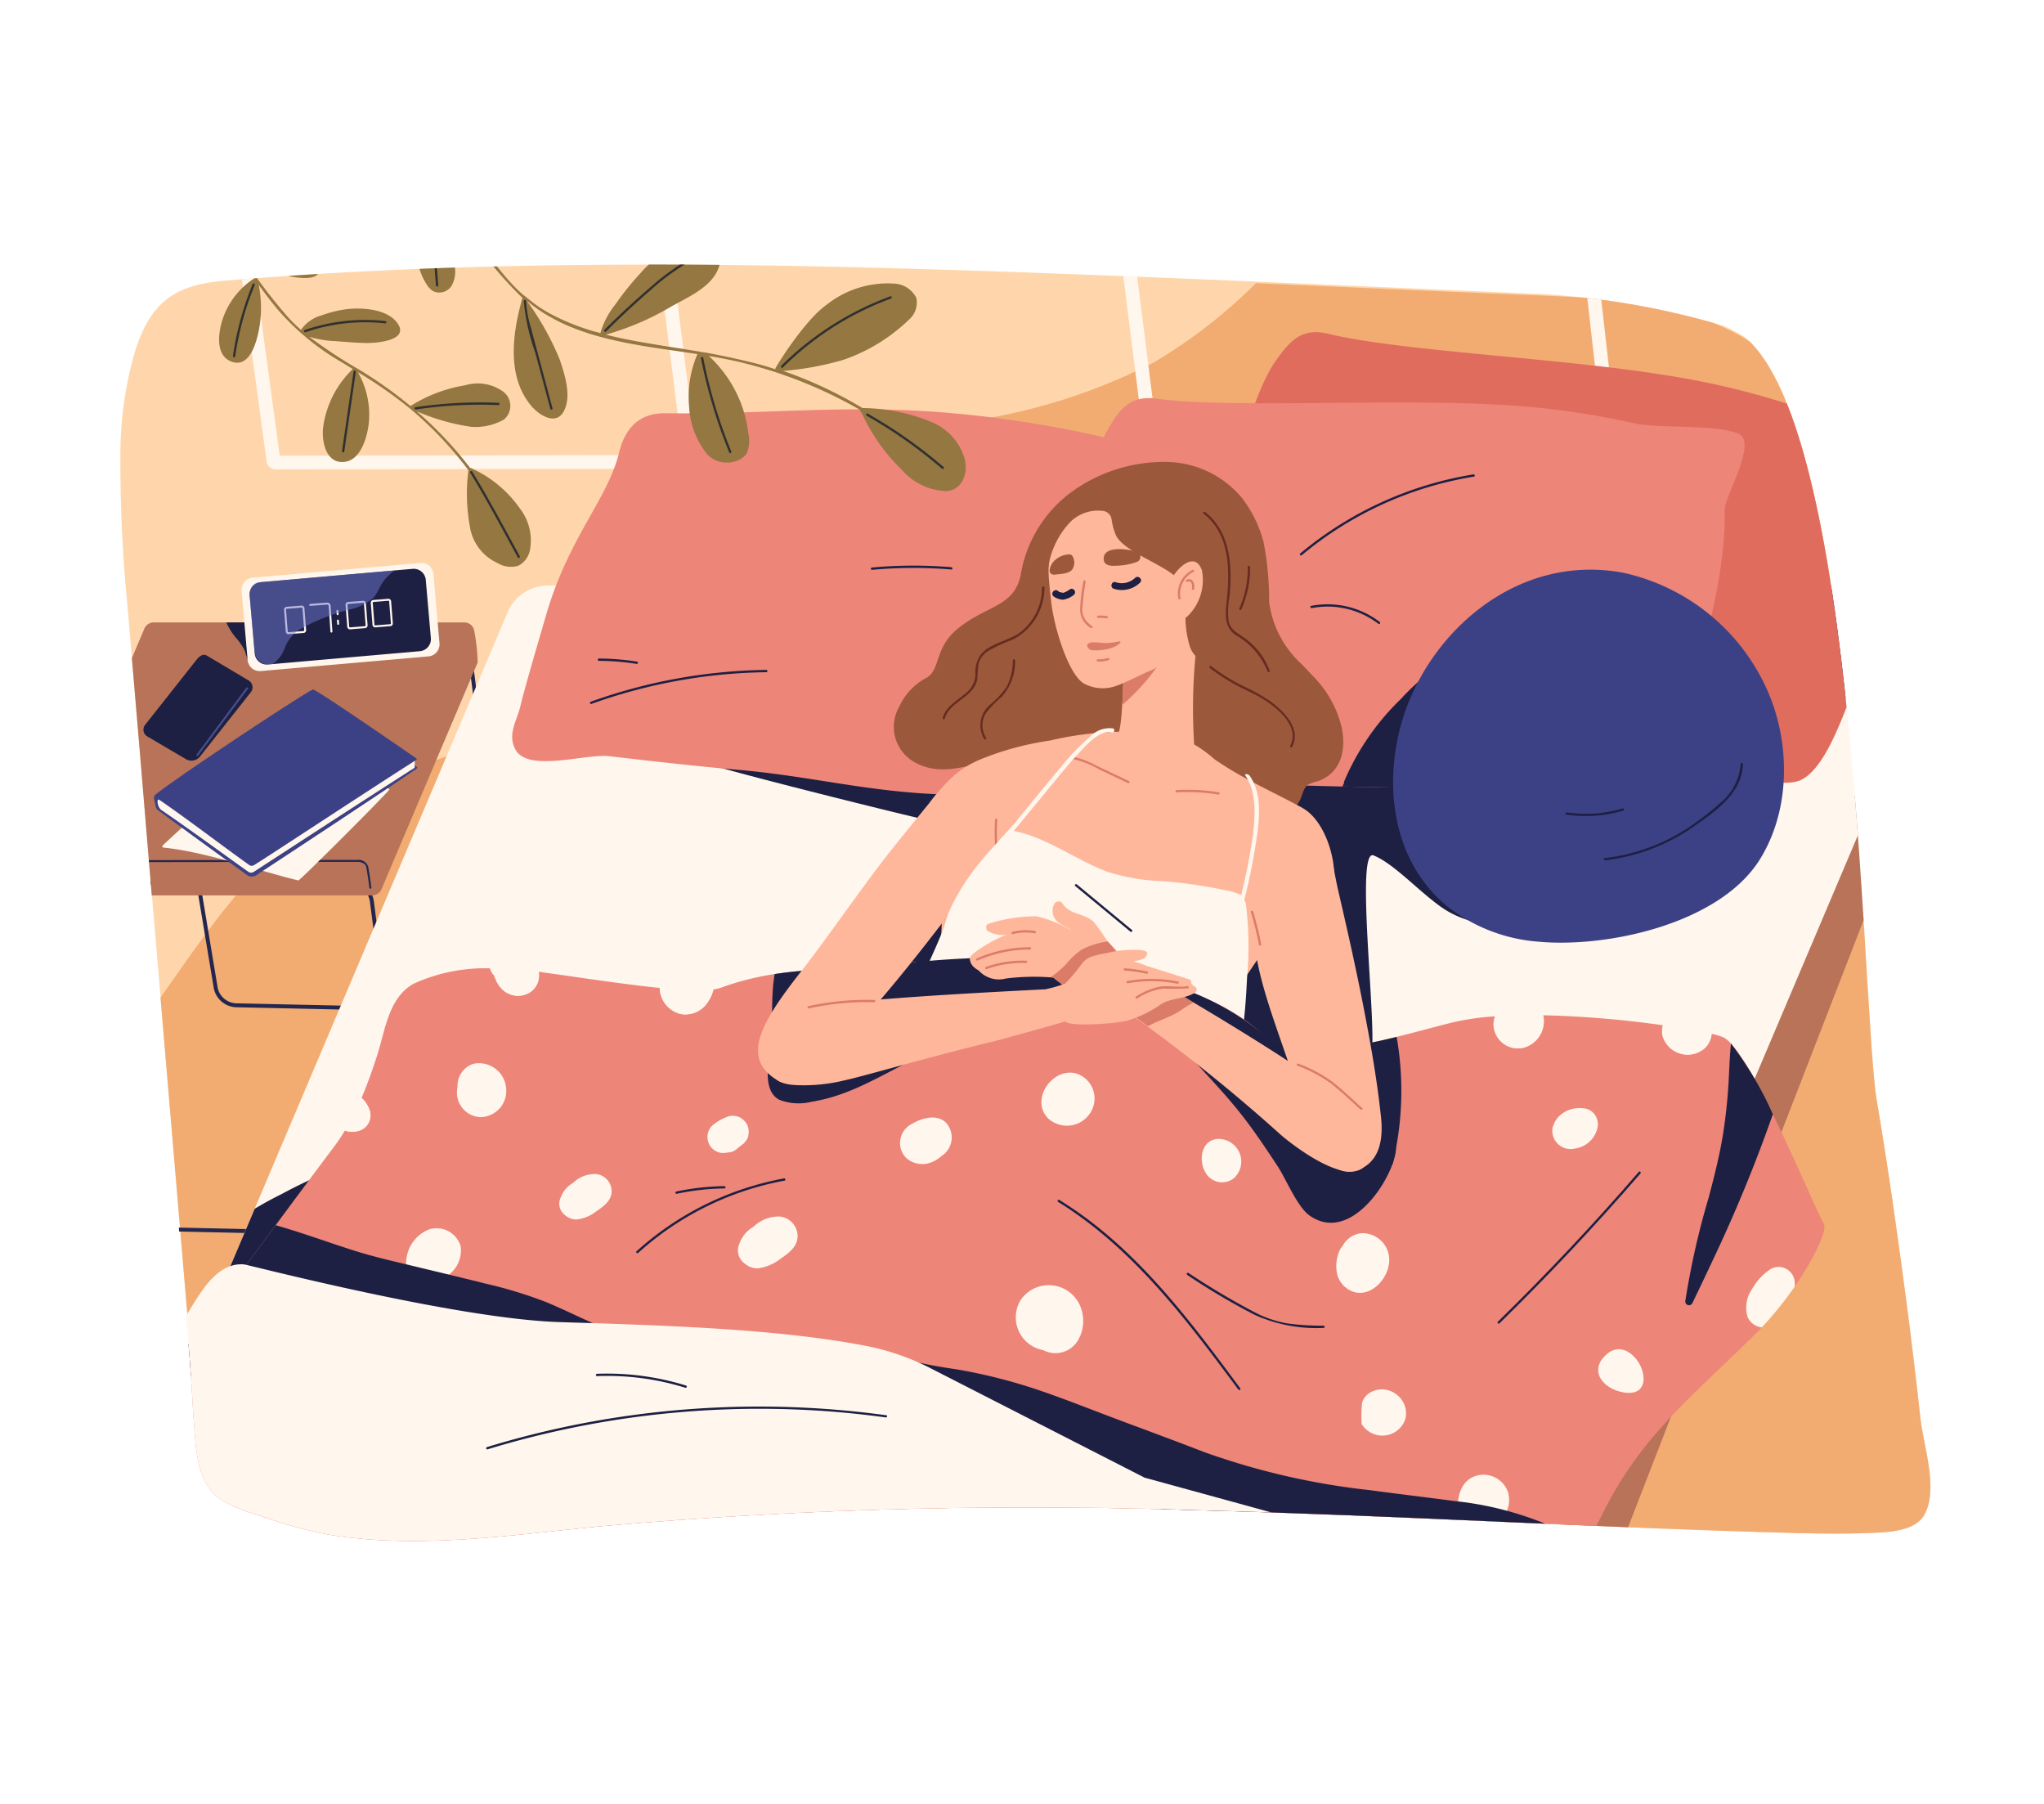 <svg xmlns="http://www.w3.org/2000/svg" xmlns:xlink="http://www.w3.org/1999/xlink" width="170" height="150" viewBox="0 0 170 150">
  <defs>
    <clipPath id="clip-path">
      <path id="Path_10770" data-name="Path 10770" d="M553.487,193.825q-3.931.24-7.86.564c-4.07.336-6.122,1.715-7.435,5.759a30.81,30.81,0,0,0-1.249,8.869,119.059,119.059,0,0,0,.578,12.309q.532,6.325,1.072,12.652c1.41,16.637,2.686,33.169,4.095,49.8.182,2.143.26,4.461.443,6.6.132,1.552.313,3.379,1.356,4.628,1.012,1.212,2.8,1.657,4.252,2.142a36.206,36.206,0,0,0,5.534,1.514c7.542,1.228,15.118.028,22.661-.706a406.059,406.059,0,0,1,49.759-1.319c16.647.429,33.272,1.474,49.917,1.9,2.011.051,4.024.071,6.034-.021,1.489-.069,3.6-.139,4.358-1.542,1.161-2.153-.1-5.69-.351-7.992-.354-3.208-.732-6.411-1.154-9.609-.744-5.634-1.534-11.268-2.485-16.871-1.289-7.585-1.489-61.161-12.664-64.336a66.769,66.769,0,0,0-16.842-2.743c-16.642-.708-33.284-1.513-49.934-2.008-7.5-.223-15-.367-22.5-.368-9.2,0-18.4.218-27.586.773" fill="none"/>
    </clipPath>
    <clipPath id="clip-path-2">
      <rect id="Rectangle_7069" data-name="Rectangle 7069" width="4.294" height="5.705" transform="translate(543.268 228.203)" fill="none"/>
    </clipPath>
    <clipPath id="clip-path-3">
      <rect id="Rectangle_7070" data-name="Rectangle 7070" width="12.086" height="7.816" transform="translate(547.697 218.481)" fill="none"/>
    </clipPath>
  </defs>
  <g id="illust" transform="translate(-763 -3829)">
    <rect id="Rectangle_7074" data-name="Rectangle 7074" width="170" height="150" transform="translate(763 3829)" fill="#fff"/>
    <g id="Group_12019" data-name="Group 12019" transform="translate(-24.43 5.154)">
      <g id="Group_12015" data-name="Group 12015" transform="translate(260.5 3652.794)">
        <g id="Group_12014" data-name="Group 12014" clip-path="url(#clip-path)">
          <path id="Path_10629" data-name="Path 10629" d="M687.837,288.014c-1.086-8.177-2.2-16.351-3.585-24.484-1.288-7.586-3.217-15.066-4.2-22.7a156.244,156.244,0,0,1-.815-26.354c.248-6.07-1.888-12.358-7.4-15.529-5.488-3.159-12.186-3.255-18.335-3.516-16.642-.708-33.284-1.513-49.934-2.008-16.691-.5-33.411-.6-50.086.4q-3.932.238-7.859.563c-4.071.337-6.123,1.716-7.435,5.76a30.84,30.84,0,0,0-1.25,8.869,118.784,118.784,0,0,0,.579,12.309q.532,6.325,1.072,12.652,2.115,24.956,4.229,49.911.273,3.215.545,6.428c.132,1.551.235,3.244,1.278,4.493a8.683,8.683,0,0,0,4.094,2.213,34.63,34.63,0,0,0,5.452,1.33c7.542,1.228,15.2.344,22.743-.389a405.853,405.853,0,0,1,49.759-1.32c16.647.43,33.271,1.475,49.917,1.9,2.011.051,4.024.071,6.034-.022a7.383,7.383,0,0,0,4.269-1.145,4.547,4.547,0,0,0,1.569-3.743,42.719,42.719,0,0,0-.645-5.618" fill="#ffd6ab"/>
          <path id="Path_10630" data-name="Path 10630" d="M687.837,288.147c-1.086-8.177-2.2-16.351-3.585-24.484-1.288-7.586-2.231-15.537-3.211-23.174-1.124-8.759-2.162-17.074-1.8-25.883.248-6.07-1.888-12.358-7.4-15.529-5.488-3.159-12.186-3.255-18.335-3.516q-11.061-.471-22.121-.962a42.9,42.9,0,0,1-8.486,6.581,48.682,48.682,0,0,1-13.616,4.606c-5.2,1.073-10.452,1.739-15.031,4.638-4.288,2.715-6.77,6.906-9.452,11.073a22.02,22.02,0,0,1-8.911,8.31c-3.931,1.927-8.235,2.846-12.335,4.322a40.273,40.273,0,0,0-13.216,7.456c-4.019,3.565-6.969,8.051-10.06,12.416l2.544,30.021q.273,3.215.545,6.428c.132,1.551.235,3.244,1.278,4.493a8.683,8.683,0,0,0,4.094,2.213,34.627,34.627,0,0,0,5.452,1.33c7.542,1.228,15.2.344,22.743-.389a405.859,405.859,0,0,1,49.759-1.32c16.647.43,33.271,1.475,49.917,1.9,2.011.051,4.024.071,6.034-.022a7.384,7.384,0,0,0,4.269-1.145,4.547,4.547,0,0,0,1.569-3.743,42.719,42.719,0,0,0-.645-5.618" fill="#f2ac72"/>
          <path id="Path_10631" data-name="Path 10631" d="M556.076,244.622a1.631,1.631,0,0,1,1.631,1.487v.012l3.352,25.61a1.62,1.62,0,0,1-.421,1.249,1.64,1.64,0,0,1-1.21.535h-.036l-21.077-.461a1.628,1.628,0,0,1-1.588-1.421l0-.013-4.38-25.149a1.639,1.639,0,0,1,1.624-1.849Zm0-.326H533.97a1.964,1.964,0,0,0-1.947,2.224l4.381,25.156a1.966,1.966,0,0,0,1.905,1.705l21.076.46h.044a1.965,1.965,0,0,0,1.955-2.147l-3.352-25.617a1.964,1.964,0,0,0-1.956-1.782" fill="#23264f"/>
          <path id="Path_10632" data-name="Path 10632" d="M564.266,224.319a1.631,1.631,0,0,1,1.631,1.487v.01l3.448,27.341a1.618,1.618,0,0,1-.42,1.25,1.641,1.641,0,0,1-1.21.535h-.037l-21.077-.461a1.63,1.63,0,0,1-1.588-1.421v-.01l-4.477-26.881a1.639,1.639,0,0,1,1.624-1.85Zm0-.326H542.16a1.964,1.964,0,0,0-1.947,2.224l4.478,26.886a1.964,1.964,0,0,0,1.9,1.705l21.077.46h.044a1.965,1.965,0,0,0,1.955-2.147l-3.449-27.347a1.964,1.964,0,0,0-1.956-1.782" fill="#23264f"/>
          <path id="Path_10633" data-name="Path 10633" d="M683.658,237.231h-109.8a3.627,3.627,0,0,0-3.362,2.151l-34.083,80.341a3.452,3.452,0,0,0,3.361,4.705h109.8a3.627,3.627,0,0,0,3.361-2.151l32.077-82.659c.956-2.252,1.21-2.387-1.355-2.387" fill="#b87358"/>
          <path id="Path_10634" data-name="Path 10634" d="M546.185,179.481l110.926.2,3.3,29.066-110.215.2Zm-.422-1.143a.774.774,0,0,0-.767.878l4.107,30.2a.774.774,0,0,0,.767.67l110.951-.2a.773.773,0,0,0,.772-.82l-3.379-29.8a.775.775,0,0,0-.773-.728Z" fill="#fff6ed"/>
          <path id="Path_10635" data-name="Path 10635" d="M584.353,209.9a.571.571,0,0,1-.566-.5l-3.81-30.224a.572.572,0,0,1,1.134-.143l3.81,30.224a.572.572,0,0,1-.5.638.436.436,0,0,1-.072,0" fill="#fff6ed"/>
          <path id="Path_10636" data-name="Path 10636" d="M622.828,209.656a.571.571,0,0,1-.566-.5l-3.749-29.744a.571.571,0,0,1,1.133-.143l3.75,29.744a.572.572,0,0,1-.5.638.581.581,0,0,1-.072.005" fill="#fff6ed"/>
          <path id="Path_10637" data-name="Path 10637" d="M682.342,219.744h-109.8a3.627,3.627,0,0,0-3.362,2.151L535.1,302.236a3.452,3.452,0,0,0,3.361,4.705h109.8c1.479,0,2.329,6.318,2.88,5.018l34.084-80.341c.955-2.252-.316-11.874-2.881-11.874" fill="#fff6ed"/>
          <path id="Path_10638" data-name="Path 10638" d="M545.112,279.307a5.645,5.645,0,0,0,2.854,1.406,1.824,1.824,0,0,0,1.97-1.17,48.355,48.355,0,0,0,2.227-6.183c.362-.988.775-1.953,1.223-2.9.239-.508.474-1.023.729-1.522.087-.17.187-.336.275-.505a41.072,41.072,0,0,0-4.066,1.924c-.759.375-1.493.776-2.209,1.207l-3.211,7.569c.069.06.138.12.208.178" fill="#1d2042"/>
          <path id="Path_10639" data-name="Path 10639" d="M666.849,243.959a21.435,21.435,0,0,0-1.9,2.128c.662-.681,1.3-1.389,1.9-2.128" fill="#1d2042"/>
          <path id="Path_10640" data-name="Path 10640" d="M682.342,219.744h-45.8c-1.984,2.165-4.14,4.174-6.154,6.311s-4.935,4.361-4.146,7.669c.746,3.128,2.648,5.975,4.433,8.6,1.951,2.868-3.993,11.194-2.53,14.354,1.48,3.194,10.633,1.1,11.088,4.609q.191.114.384.223c.152-1.672,1.189-1.309,1.408-2.974.364-2.77-1.37-16.966.143-16.354,1.591.644,3.465,2.668,5.22,3.991a7.986,7.986,0,0,0,3.043,1.5,23.422,23.422,0,0,0,3.354.366c3.865.308,8.063.529,11.57-1.351a.078.078,0,0,1,0-.09,26.064,26.064,0,0,1,3.382-3.8,21.8,21.8,0,0,0,1.979-3.294,13.5,13.5,0,0,0,1.1-3.381,8.032,8.032,0,0,1,.995-3.012,4.679,4.679,0,0,1,2.332-1.542c1.09-.416,2.2-.78,3.286-1.2a29.035,29.035,0,0,0,6.869-3.476c.344-.254.683-.523,1.012-.806-.44-3.14-1.489-6.339-2.968-6.339" fill="#1d2042"/>
          <path id="Path_10641" data-name="Path 10641" d="M576.914,232.068c3.141.932,6.312,1.757,9.456,2.682,3.692,1.088,17.407,4.492,18.192,4.6.668.088.21,1.778-.638,4.026q.68.407,1.386.765.609.311,1.232.591l.13.059c.129.052.466.194.47.2q1.042.412,2.112.753c.769.245,1.547.463,2.334.642.255.058.51.11.766.159a127.487,127.487,0,0,0-5.323-17.724,8.534,8.534,0,0,0-4.042-3.634c-2.178-1.083-4.5-1.924-6.76-2.816-2.211-.872-4.43-1.729-6.635-2.618H576.3c-.2.622-.376,1.252-.559,1.879-.668,2.288-1.437,4.557-2.33,6.766-.3.742-.62,1.469-.968,2.186,1.473.551,2.963,1.044,4.472,1.492" fill="#1d2042"/>
          <path id="Path_10642" data-name="Path 10642" d="M601.5,249.858l-.171-.094c-1.165,2.913-1.982,5.341-1.194,5.5.12-.913,3.785-1.971,7.116-2.992a34.336,34.336,0,0,1-5.751-2.416" fill="#1d2042"/>
          <path id="Path_10643" data-name="Path 10643" d="M598.059,250.46c.258,1,1.392,1.146,2.242,1.378a23.237,23.237,0,0,0,3.136.617,24.931,24.931,0,0,0,6.218.033c3.291-.407,6.595-1.627,8.5-4.379l-1.049-.2c-4.988-.972-10.213-.705-15.659-.1-1.031.114-2.019.189-2.979.249a3.832,3.832,0,0,0-.411,2.407" fill="#1d2042"/>
          <path id="Path_10644" data-name="Path 10644" d="M626.994,213.468a3.063,3.063,0,0,0-2.051-2.756c-1.651-.829-2.487-2.334-4.249-2.832a93.637,93.637,0,0,0-14.513-2.465c-8.73-.78-15.205.1-23.938,0-2.137-.023-3.33,1.251-3.81,3.227-.96,3.958-4.191,7.014-6.095,13.594-.435,1.5-1.767,6.005-2.125,7.527-.292,1.244-1.109,2.346-.406,3.628,1.047,1.911,5.867.317,7.769.539,3.114.363,7.449.857,10.572,1.12,5.764.487,10.3,1.691,16.076,2.011q4.462.247,8.93.422c1.942.075,5.311.9,7.049-.2,1.92-1.208,2.145-4.409,2.722-6.372,1.42-4.839,2.221-9.813,3.577-14.661a9.694,9.694,0,0,0,.492-2.784" fill="#ed8579"/>
          <path id="Path_10645" data-name="Path 10645" d="M685.251,206.762c-1.694-.974-6.741-1.145-8.572-1.777a66.435,66.435,0,0,0-11.044-2.709c-9.151-1.486-22.282-2.019-28.216-3.466-2.2-.536-3.193.543-4.427,2.305-1.525,2.178-2.359,5.963-3.618,8.3a64.742,64.742,0,0,0-3.893,8.853c-.557,1.557-1.064,3.132-1.534,4.717-.384,1.3-1.313,2.411-.648,3.808.991,2.081,5.3,2.645,7.3,3,3.266.572,6.559,1.021,9.842,1.489q9.087,1.293,18.208,2.332,4.7.531,9.406.985c2.047.2,6.877,2.3,8.779,1.25,2.1-1.16,3.484-5.713,4.369-7.689,3.174-7.09,1.972-11.968,2.231-15.176.094-1.165,3.342-5.343,1.816-6.221" fill="#e06c5e"/>
          <path id="Path_10646" data-name="Path 10646" d="M671.527,207.119c-1.786-.792-6.824-.435-8.711-.872a66.505,66.505,0,0,0-11.266-1.542c-9.256-.522-22.372.319-28.423-.5-2.24-.3-3.12.874-4.163,2.755-1.289,2.325-1.724,6.176-2.731,8.636a64.748,64.748,0,0,0-2.948,9.211c-.391,1.607-.731,3.226-1.032,4.852-.247,1.33-1.055,2.535-.248,3.855,1.2,1.966,5.553,2.077,7.574,2.216,3.308.227,6.63.331,9.943.453q9.174.337,18.353.419,4.728.038,9.457,0c2.056-.018,7.08,1.569,8.861.327,1.968-1.374.46-5.7,1.133-7.76,2.417-7.382,3.122-12.452,3.044-15.67-.028-1.168,2.766-5.662,1.157-6.376" fill="#ed8579"/>
          <path id="Path_10647" data-name="Path 10647" d="M656.6,224.357a.079.079,0,0,1-.087-.047c-.17-.34-.358-.814-.728-.981a.077.077,0,0,1-.043-.1,16.84,16.84,0,0,0-4.888.917,19.258,19.258,0,0,0-7.415,5.03,20.84,20.84,0,0,0-4.736,6.9.088.088,0,0,1,.005.093c-.045.1-.089.19-.13.286q4.647.108,9.3.146,4.728.037,9.456,0a8.028,8.028,0,0,1,.984.07c-.1-1.407-.176-2.816-.276-4.223-.193-2.658-.2-5.651-1.438-8.087" fill="#1d2042"/>
          <path id="Path_10648" data-name="Path 10648" d="M636.017,227.152c-.275-.3-.562-.6-.857-.9a8.456,8.456,0,0,1-2.676-5.152,25.572,25.572,0,0,0-.472-5.008,10.409,10.409,0,0,0-1.783-3.627,8.307,8.307,0,0,0-5.968-2.99,13.067,13.067,0,0,0-8.322,2.568,10.7,10.7,0,0,0-4.123,6.854c-.583,2.639-2.755,2.448-5.191,4.4-2.026,1.623-1.436,3.45-2.648,4.122a5.048,5.048,0,0,0-2.232,2.352,3.362,3.362,0,0,0,1.251,4.66c1.99,1.128,4.092.4,6.168-.118a.586.586,0,0,0,.54.186,5.712,5.712,0,0,1,4.658,1.359,7.926,7.926,0,0,0,3.044,1.9,17.839,17.839,0,0,0,4.22.262l3.636.033a9.283,9.283,0,0,0,5.256,2.137,4.569,4.569,0,0,0,2.839-.948.525.525,0,0,0,.548-.136,6.268,6.268,0,0,0,1.121-1.479c.226-.412.308-1.111.738-1.353a4.091,4.091,0,0,1,.735-.254c1.934-.646,2.4-2.551,2.041-4.379a8.99,8.99,0,0,0-2.523-4.481" fill="#9c583b"/>
          <path id="Path_10649" data-name="Path 10649" d="M635.261,238.235c-1.63-.893-3.317-1.679-4.941-2.582a26.842,26.842,0,0,1-2.425-1.5,9.463,9.463,0,0,0-2.01-1.391,14.421,14.421,0,0,0-3.364-.8,27.422,27.422,0,0,0-8.271.671,24.493,24.493,0,0,0-5.692,1.531,8,8,0,0,0-3.629,2.88c-.115.171-.224.346-.329.522.011.171.026.339.041.506.117,1.256.333,2.5.53,3.747a21.686,21.686,0,0,1,.333,5.724.456.456,0,0,0-.252.4c-.021.4-.033.793-.04,1.189-.066.251-.139.5-.226.751a.4.4,0,0,0,.228.531c.007.312.018.624.036.936a6.849,6.849,0,0,0,.484,2.817c.78,1.429,2.62,1.59,4.048,1.832q3.43.579,6.806,1.433c2.31.584,4.586,1.495,6.929,1.918,1.65.3.295,1.4,1.65.3.638-.519-1.963-1.938.889-2.14,1.18-.084,4.966-5.988,5.651-6.953,1.319-1.857,2.188-3.254,3.588-5.048,1.246-1.6,2.738.089,2.586-2.092-.142-2.035-1.141-4.365-2.62-5.175" fill="#ffb79c"/>
          <path id="Path_10650" data-name="Path 10650" d="M673.8,228.189a17.1,17.1,0,0,0-11.888-9.515c-8.8-1.627-16.02,4.9-18.274,12.018-1.715,5.418-.965,11.918,3.651,15.718a13.982,13.982,0,0,0,7.643,2.95c5.758.517,15.045-1.522,18.362-6.841,2.628-4.216,2.55-9.9.529-14.281-.008-.016-.015-.033-.023-.049" fill="#3c4185"/>
          <path id="Path_10651" data-name="Path 10651" d="M626.914,218.076a.281.281,0,0,0-.121.047,29.607,29.607,0,0,0-5.344,4.957,5.636,5.636,0,0,0-.435.529c-.036.045-.073.088-.109.133a.406.406,0,0,0-.072.138c-.067.106-.131.215-.191.326a.334.334,0,0,0-.42.359,30.457,30.457,0,0,1,.056,4.889c-.106,1.467-.1,3.55-1.579,4.352-.4.217-.1.8.3.693a.379.379,0,0,0,.406.171c2.323-.467,4.406,1.37,6.77.971a.381.381,0,0,0,.28-.368,46.853,46.853,0,0,1,1.155-16.9.384.384,0,0,0-.693-.3" fill="#ffb79c"/>
          <path id="Path_10652" data-name="Path 10652" d="M566.442,223.89l-.067-.367a.837.837,0,0,0-.847-.716H539.734a.851.851,0,0,0-.79.506l-8.007,18.874a.765.765,0,0,0-.056.4l.081.452.254,1.808.015-.007a.837.837,0,0,0,.837.667h25.795a.853.853,0,0,0,.79-.5l8.007-18.875a16.326,16.326,0,0,0-.218-2.238" fill="#b87358"/>
          <path id="Path_10653" data-name="Path 10653" d="M547.269,225.121c.137.323.194.8.467,1.051.32-1.136.67-2.26,1.073-3.365h-3.058a5.942,5.942,0,0,0,.732,1.2,5.068,5.068,0,0,1,.786,1.114" fill="#1d2042"/>
          <path id="Path_10654" data-name="Path 10654" d="M557.736,244.95a.082.082,0,0,1-.081-.071c-.149-1.153-.267-1.739-.268-1.745-.035-.206-.312-.416-.718-.416l-25.064.028a.082.082,0,1,1,0-.163l25.064-.028a.832.832,0,0,1,.878.549s.12.594.27,1.754a.081.081,0,0,1-.071.091h-.01" fill="#23264f"/>
          <path id="Path_10655" data-name="Path 10655" d="M620.278,229.454l-.015.223a18.233,18.233,0,0,0,3.335-3.807,4.568,4.568,0,0,0,.88-3.026,9.972,9.972,0,0,0-.543-2.376,29.366,29.366,0,0,0-2.486,2.612,5.955,5.955,0,0,0-.435.53c-.036.044-.073.087-.109.132a.435.435,0,0,0-.072.138c-.067.106-.131.215-.19.326a.334.334,0,0,0-.421.359,30.46,30.46,0,0,1,.056,4.889" fill="#db7c69"/>
          <path id="Path_10656" data-name="Path 10656" d="M609.875,239.216c.006-.123-.184-.122-.19,0a20.364,20.364,0,0,0,.079,3.143c.013.121.2.122.191,0a20.357,20.357,0,0,1-.08-3.143" fill="#db7c69"/>
          <path id="Path_10657" data-name="Path 10657" d="M628.3,236.939a15.8,15.8,0,0,0-3.516-.187c-.122.007-.123.2,0,.191a15.519,15.519,0,0,1,3.465.18c.12.02.172-.164.051-.184" fill="#db7c69"/>
          <path id="Path_10658" data-name="Path 10658" d="M620.83,236l-2.641-1.251a7.324,7.324,0,0,0-2.23-.815c-.122-.015-.121.176,0,.19a8.273,8.273,0,0,1,2.464.946l2.311,1.094c.11.053.207-.111.1-.164" fill="#db7c69"/>
          <path id="Path_10659" data-name="Path 10659" d="M630.875,235.57c-.13-.183-.491-.2-.36-.016,1.077,1.523.769,4.029.5,5.734-.221,1.4-.509,2.8-.852,4.175a.715.715,0,0,1-.3-.136c0,.011,0,.023-.005.035a3.371,3.371,0,0,0-.944-.268.179.179,0,0,0-.04,0,.17.17,0,0,0-.061-.026,43.291,43.291,0,0,0-5.143-.748,16.692,16.692,0,0,1-4.655-.781c-2.658-1-4.945-2.82-7.766-3.395l3.572-4.338c.544-.66,1.085-1.324,1.67-1.949.638-.681,1.847-2.154,2.9-1.9.22.053.314-.286.093-.339a2.225,2.225,0,0,0-1.948.758,17.413,17.413,0,0,0-2.187,2.241c-.857,1.014-1.7,2.039-2.542,3.066l-1.243,1.52c-1,1.218-2.135,2.31-3.116,3.543a18.345,18.345,0,0,0-2.466,3.847,7.781,7.781,0,0,0-.437,1.211c-.559,2.133-6.861,14.572-8.9,18.914-.092.2.187.367.292.193a.213.213,0,0,0,.027.005c4.684-.028,9.385-.175,14.068-.066s8.95,2.356,12.833,4.825a.226.226,0,0,0,.038.019c.051.147.308.119.344-.074,1.213-6.507,3.383-8.1,4.119-8.976,2.182-2.609,2.218-10.021,2.306-10.581a28.785,28.785,0,0,0-.117-5.825,1.29,1.29,0,0,0-.136-.36,49.14,49.14,0,0,0,1.074-5.473c.214-1.565.346-3.467-.623-4.837" fill="#fff6ed"/>
          <path id="Path_10660" data-name="Path 10660" d="M627.838,211.692a5.365,5.365,0,0,0-3.8-1.118c-3.072.073-7.153,1.933-8.844,4.664-1.284,2.075-1.164,2.853-.842,5.8.24,2.209,1.414,5.981,2.67,6.817a3.289,3.289,0,0,0,2.792.212c.68-.233,1.941-.876,2.591-1.168a6.217,6.217,0,0,0,2.314-1.57,9.9,9.9,0,0,0,.918-2.487c.467-1.156,4.558-8.943,2.2-11.155" fill="#ffb79c"/>
          <path id="Path_10661" data-name="Path 10661" d="M629.414,212.888c-.13-1.651-1.276-2.46-2.82-2.729a19.526,19.526,0,0,0-6.226-.016c-.024,0-.045.012-.067.017a.5.5,0,0,0-.641.184l-.621.505a11.756,11.756,0,0,0-2.919,1.664.57.57,0,0,0-.231.327.853.853,0,0,1-.324.447,7.68,7.68,0,0,0-2.573,4.824c-.138.719.964,1.027,1.1.3a6.926,6.926,0,0,1,1.9-4,3.3,3.3,0,0,1,2.728-.868.824.824,0,0,1,.662.7,5.3,5.3,0,0,0,.337,1.264c.593,1.448,4.4,2.6,5.262,3.8a4.469,4.469,0,0,1,.552,2.645,8.562,8.562,0,0,0,.373,2.914,2.148,2.148,0,0,0,1.257,1.26c.289.05.982-.134.672-.657a.9.9,0,0,1-.135-.514,45.775,45.775,0,0,1,.776-5.968c.415-1.966,1.1-4.07.937-6.1" fill="#9c583b"/>
          <path id="Path_10662" data-name="Path 10662" d="M621.429,216.917c-.84-.237-2.655-.471-2.707.554-.032.628.612.648.976.623a5.268,5.268,0,0,0,1.849-.342.453.453,0,0,0-.118-.835" fill="#9c583b"/>
          <path id="Path_10663" data-name="Path 10663" d="M616.092,217.241a.331.331,0,0,0-.23-.091,1.839,1.839,0,0,0-1.15.446,1.345,1.345,0,0,0-.49.907.363.363,0,0,0,.173.293.576.576,0,0,0,.345.029c.419-.05,1.046-.06,1.348-.389a1.042,1.042,0,0,0,0-1.2" fill="#9c583b"/>
          <path id="Path_10664" data-name="Path 10664" d="M621.34,219.1a1.594,1.594,0,0,1-1.621.36c-.35-.113-.5.439-.152.551a2.175,2.175,0,0,0,2.177-.507c.267-.254-.137-.658-.4-.4" fill="#1d2042"/>
          <path id="Path_10665" data-name="Path 10665" d="M615.927,220.044a2.016,2.016,0,0,1-.547.3,1.264,1.264,0,0,1-.392-.092.3.3,0,0,0-.082-.077l-.014-.008a.289.289,0,0,0-.346.045l-.014.014a.291.291,0,0,0,0,.4,1.441,1.441,0,0,0,.809.292,1.816,1.816,0,0,0,.874-.382.286.286,0,0,0-.288-.493" fill="#1d2042"/>
          <path id="Path_10666" data-name="Path 10666" d="M619.738,224.435a5.081,5.081,0,0,1-1.015.087,7.168,7.168,0,0,0-.99-.06c-.117.015-.326.083-.374.208-.054.141.119.311.211.4a.417.417,0,0,0,.215.053l.009,0a4.219,4.219,0,0,0,1.788-.263c.282-.12.938-.584.217-.439l-.061.012" fill="#db7c69"/>
          <path id="Path_10667" data-name="Path 10667" d="M619.086,225.758a2.354,2.354,0,0,1-.853.115c-.123-.005-.122.185,0,.191a2.542,2.542,0,0,0,.9-.122c.116-.038.066-.222-.051-.184" fill="#db7c69"/>
          <path id="Path_10668" data-name="Path 10668" d="M617.772,223.135a3.647,3.647,0,0,1-.519-.466,1.537,1.537,0,0,1-.281-1.2,20.34,20.34,0,0,1,.251-2.045c.021-.12-.163-.171-.183-.051a14.079,14.079,0,0,0-.275,2.453,1.793,1.793,0,0,0,.872,1.439c.095.075.231-.059.135-.135" fill="#db7c69"/>
          <path id="Path_10669" data-name="Path 10669" d="M619.01,222.286a3.291,3.291,0,0,0-.741-.046c-.122.007-.123.2,0,.191a3,3,0,0,1,.689.039c.12.021.172-.163.052-.184" fill="#db7c69"/>
          <path id="Path_10670" data-name="Path 10670" d="M632.617,229.381a17.44,17.44,0,0,0-2.483-1.371,16.879,16.879,0,0,1-2.479-1.57c-.1-.075-.192.091-.1.164a17.109,17.109,0,0,0,1.961,1.293c.71.4,1.463.71,2.171,1.111,1.26.713,3.428,2.37,2.549,4.053-.057.109.107.205.164.1.785-1.5-.672-2.952-1.787-3.776" fill="#662c21"/>
          <path id="Path_10671" data-name="Path 10671" d="M632.532,226.823a5.86,5.86,0,0,0-2-2.656c-.6-.442-1.272-.689-1.427-1.51a7.148,7.148,0,0,1,.083-1.995c.245-2.479.107-5.36-2.023-7.029-.1-.075-.232.059-.135.135,2.317,1.815,2.176,4.952,1.893,7.585-.106.992-.083,1.959.836,2.543a6.028,6.028,0,0,1,2.589,2.978c.044.113.228.064.184-.051" fill="#662c21"/>
          <path id="Path_10672" data-name="Path 10672" d="M630.708,218.166a8.267,8.267,0,0,1-.7,3.47c-.049.111.115.208.164.1a8.468,8.468,0,0,0,.727-3.566.1.1,0,0,0-.19,0" fill="#662c21"/>
          <path id="Path_10673" data-name="Path 10673" d="M613.6,219.88a4.724,4.724,0,0,1-1.7,3.655c-1.028.851-2.6.918-3.442,2a2.6,2.6,0,0,0-.4,1.627,2.143,2.143,0,0,1-.889,1.6c-.7.588-1.591,1.063-1.844,2.005a.1.1,0,0,0,.184.051c.293-1.09,1.489-1.517,2.192-2.3a2,2,0,0,0,.521-1.042,11.842,11.842,0,0,1,.094-1.251,1.929,1.929,0,0,1,.8-1.047,13.671,13.671,0,0,1,2-.918,4.64,4.64,0,0,0,1.43-1.083,4.9,4.9,0,0,0,1.25-3.3.1.1,0,0,0-.19,0" fill="#662c21"/>
          <path id="Path_10674" data-name="Path 10674" d="M611.165,225.968a4.806,4.806,0,0,1-.5,2.167,6.819,6.819,0,0,1-1.358,1.481,2.238,2.238,0,0,0-.525,2.884c.064.1.229.009.165-.1a1.909,1.909,0,0,1,.024-2.11,10.069,10.069,0,0,1,1.278-1.3,4.371,4.371,0,0,0,1.11-3.025c.005-.123-.186-.122-.19,0" fill="#662c21"/>
          <path id="Path_10675" data-name="Path 10675" d="M621.078,248.384l-4.587-3.792c-.094-.077-.229.057-.134.135l4.586,3.792c.094.077.23-.057.135-.135" fill="#1d2042"/>
          <path id="Path_10676" data-name="Path 10676" d="M626.891,218.467c-.683-1.9-2.588.354-2.786,1.347-.153.767.213,3.315,1.516,2.552a4.2,4.2,0,0,0,1.27-3.9" fill="#ffb79c"/>
          <path id="Path_10677" data-name="Path 10677" d="M626.109,218.441a2.2,2.2,0,0,0-1.182,2.362c.013.12.2.122.191,0a2.024,2.024,0,0,1,1.087-2.2c.112-.049.015-.213-.1-.164" fill="#db7c69"/>
          <path id="Path_10678" data-name="Path 10678" d="M626.115,219.35a.4.4,0,0,0-.514-.08c-.1.07,0,.236.1.164a.22.22,0,0,1,.309.085.706.706,0,0,1,.042.465c-.017.12.167.172.184.051a.813.813,0,0,0-.117-.685" fill="#db7c69"/>
          <path id="Path_10679" data-name="Path 10679" d="M678.63,272.837c-1.246-2.3-6.166-14.551-8.409-15.546a6.2,6.2,0,0,0-.94-.274,1.851,1.851,0,0,1-.6,1.217,2.164,2.164,0,0,1-3.5-1.139,1.743,1.743,0,0,1,.052-.791,84.8,84.8,0,0,0-9.962-.83,2.287,2.287,0,0,1-1.6,2.688,2.024,2.024,0,0,1-2.527-1.911,1.818,1.818,0,0,1,.131-.687,21.505,21.505,0,0,0-3.614.525c-5.442,1.363-12.449,3.756-15.995.713-4.076-3.5-9.463-4.442-14.733-5.469a41.122,41.122,0,0,0-9.653-.589,1.2,1.2,0,0,1-.177.767c-.572.869-1.485,1.782-2.622,1.551a1.683,1.683,0,0,1-1.253-1.259,3.586,3.586,0,0,1-.1-.763q-.926.089-1.859.192c-5.276.584-9.442.145-14.378,1.952a3.084,3.084,0,0,1-.631.141,3.214,3.214,0,0,1-.746,1.4,2.218,2.218,0,0,1-1.907.655A2.278,2.278,0,0,1,581.8,253.2c-3.237-.322-7.224-.96-10.069-1.34a1.666,1.666,0,0,1-.794,1.753,1.873,1.873,0,0,1-2.275-.335,2.31,2.31,0,0,1-.466-.689l-.143-.338c.009-.026-.017-.075-.05-.121-.016-.038-.016-.039,0,0a.832.832,0,0,0-.087-.1,1.374,1.374,0,0,1-.226-.457,14.286,14.286,0,0,0-6.351,1.276c-2.073,1.141-2.355,3.8-3.007,5.848-.392,1.23-.821,2.46-1.333,3.651a2.523,2.523,0,0,1,.7,1.1,1.351,1.351,0,0,1-.931,1.641,1.9,1.9,0,0,1-1.153-.024,16.688,16.688,0,0,1-.967,1.431c-1.767,2.335-20.663,27.623-24.359,34.341-.915,1.665-1.892,3.311-2.734,5.014a5.68,5.68,0,0,0-.7,4.3c.837,2.439,3.767,2.735,5.964,2.726,15.506-.06,31.013-.571,46.515-.9,15.435-.326,30.875-.564,46.313-.373q11.577.144,23.143.653c1.494.065,2.74-.106,3.675-1.381a46,46,0,0,0,2.643-4.461q2.753-4.833,5.266-9.8c3.26-6.437,7.63-9.713,12.728-14.822.118-.118.234-.239.35-.36a1.471,1.471,0,0,1-1.177-.87,2.693,2.693,0,0,1,.363-2.3,5,5,0,0,1,1.552-1.678,1.344,1.344,0,0,1,2.006,1.152c0,.1,0,.2,0,.3,1.684-2.444,2.7-4.7,2.432-5.194" fill="#ed8579"/>
          <path id="Path_10680" data-name="Path 10680" d="M565.25,274.713a2.082,2.082,0,0,0-2.59-1.446,2.993,2.993,0,0,0-1.91,2.352,1.371,1.371,0,0,0,.808,1.605,1.935,1.935,0,0,0,.55.287,2.162,2.162,0,0,0,1.639-.163,2.528,2.528,0,0,0,1.5-2.635" fill="#fff6ed"/>
          <path id="Path_10681" data-name="Path 10681" d="M652.361,295.162a2.151,2.151,0,0,0-2.961-1.276c-1.136.56-1.348,2.01-1.156,3.13a1.281,1.281,0,0,0,1,.944,2.054,2.054,0,0,0,1.618.061,2.394,2.394,0,0,0,1.5-2.859" fill="#fff6ed"/>
          <path id="Path_10682" data-name="Path 10682" d="M669.044,270.623a65.418,65.418,0,0,0-1.947,8.622.31.31,0,0,0,.586.17q.843-1.744,1.665-3.5a123.175,123.175,0,0,0,5.03-12.21,28.743,28.743,0,0,0-3.484-5.88c-.086.879-.125,1.764-.169,2.641a44.067,44.067,0,0,1-.5,4.958c-.288,1.755-.725,3.481-1.182,5.2" fill="#1d2042"/>
          <path id="Path_10683" data-name="Path 10683" d="M548.666,286.471c4.889.712,9.831.927,14.759,1.2,8.526.476,17.015,1.408,25.458,2.674,8.6,1.29,17.125,2.983,25.7,4.41,4.18.7,8.289,1.72,12.461,2.447a102.939,102.939,0,0,0,13.268,1.04c2.08.091,4.182.177,6.255.372a10.938,10.938,0,0,1,4.909,1.726,9.388,9.388,0,0,0,2.343,1.121c.662.185,1.34.313,2.006.487a9.043,9.043,0,0,1,1.482.508q.719-1.32,1.419-2.649a12.545,12.545,0,0,0-3.953-2.317,27.347,27.347,0,0,0-6.915-1.626c-2.33-.311-4.663-.585-6.991-.9a60.121,60.121,0,0,1-13.808-3.175c-2.359-.917-4.734-1.788-7.1-2.675-2.258-.845-4.494-1.746-6.779-2.516a44.867,44.867,0,0,0-6.723-1.687,44.552,44.552,0,0,1-6.415-1.39.09.09,0,0,1-.078.141c-4.206-.278-8.4-.3-12.616-.391a28.9,28.9,0,0,1-10.373-1.884c-1.562-.64-3.063-1.417-4.623-2.062a36.664,36.664,0,0,0-5.078-1.546c-1.807-.456-3.622-.885-5.432-1.323-1.826-.441-3.672-.849-5.461-1.414-2.18-.688-4.33-1.491-6.526-2.11-2.542,3.436-5.753,7.812-8.862,12.136,2.545.542,5.1,1.027,7.679,1.4" fill="#1d2042"/>
          <path id="Path_10684" data-name="Path 10684" d="M591.742,262.5a4.436,4.436,0,0,0,2.665.171,13.948,13.948,0,0,0,2.527-.655c2.214-.787,4.242-2.049,6.364-3.046a44.676,44.676,0,0,1,6.41-2.461,39.248,39.248,0,0,0-6.311.146c-1.3.1-2.613.246-3.919.238a5.2,5.2,0,0,1-2.877-.63c-.948-.644-.927-1.721-.784-2.751a12.662,12.662,0,0,1,.425-1.914c-1.659.093-3.261.2-4.884.45-.331,1.928-.124,3.939-.326,5.89-.135,1.312-.76,3.779.71,4.562" fill="#1d2042"/>
          <path id="Path_10685" data-name="Path 10685" d="M597.509,256.469a8.939,8.939,0,0,0,2.994.208c1.9-.1,3.8-.31,5.708-.4a25.234,25.234,0,0,1-4.889-.533c-.567-.12-1.128-.263-1.685-.425a6.443,6.443,0,0,1-1.089-.354,1.756,1.756,0,0,1-.894-1.8,5.508,5.508,0,0,1,.408-1.671c-.55.033-1.091.063-1.625.093a11.312,11.312,0,0,0-.495,2.54,2.207,2.207,0,0,0,.361,1.609,2.368,2.368,0,0,0,1.206.73" fill="#1d2042"/>
          <path id="Path_10686" data-name="Path 10686" d="M597.9,253.888c.258,1,1.392,1.146,2.242,1.378a23.255,23.255,0,0,0,3.135.617,24.938,24.938,0,0,0,6.219.033c3.291-.407,6.595-1.627,8.5-4.379l-1.049-.2c-4.988-.972-10.213-.7-15.659-.1-1.031.114-2.019.189-2.979.249a3.832,3.832,0,0,0-.411,2.407" fill="#1d2042"/>
          <path id="Path_10687" data-name="Path 10687" d="M623.739,255c.165.067.331.136.495.209,3.712,1.67,6.608,4.826,10,7.053a2.1,2.1,0,0,0,.616-.448,6.014,6.014,0,0,0,1.118-1.948,15.326,15.326,0,0,0,.531-1.593,7.225,7.225,0,0,1-4.817-1.474,22.184,22.184,0,0,0-9.5-4.376A15.5,15.5,0,0,0,623.739,255" fill="#1d2042"/>
          <path id="Path_10688" data-name="Path 10688" d="M624.025,255.386a25.692,25.692,0,0,0,3.768,3.921,18.356,18.356,0,0,0,4.138,2.8,2.846,2.846,0,0,0,2.127.233c-3.348-2.251-6.391-5.444-10.095-7.034.02.028.041.056.062.083" fill="#1d2042"/>
          <path id="Path_10689" data-name="Path 10689" d="M639.4,260.288a23.8,23.8,0,0,0-.181,2.759,6.771,6.771,0,0,0,.329,2.627c.231.531.7.885,1.243.5.622-.44,1.775,2.287,1.981,1.6a25.969,25.969,0,0,0,.318-10.5c-1.133.278-2.274.529-3.389.711-.1.768-.212,1.535-.3,2.3" fill="#1d2042"/>
          <path id="Path_10690" data-name="Path 10690" d="M621.183,255.164a12.472,12.472,0,0,0,2.765,2.271c.557.4,1.116.794,1.639,1.234a18.126,18.126,0,0,1,1.554,1.582c1.108,1.193,2.2,2.4,3.2,3.69,1.019,1.317,1.951,2.721,2.867,4.111.69,1.048,1.611,3.355,2.649,4.082,3.722,2.608,7.554-4.111,7.151-5.964-.173-.8-4.4-.286-4.155-1.549a.093.093,0,0,1,.01-.025,14.474,14.474,0,0,1-4.179-1.851c-.143-.089-.284-.181-.426-.273a2.66,2.66,0,0,1-2.161-.089,17.313,17.313,0,0,1-4.44-2.942,25.455,25.455,0,0,1-4.016-4.25l-.02-.027a11.82,11.82,0,0,0-2.482-.7c.006.232.018.464.043.7" fill="#1d2042"/>
          <path id="Path_10691" data-name="Path 10691" d="M607.847,242.859q.066-.883.133-1.767.225-3.031.453-6.061c.028-.378-.37-.5-.646-.366a.417.417,0,0,0-.316.053,12.719,12.719,0,0,0-3.252,3.113q-1.623,1.98-3.221,3.981c-2.084,2.606-5.269,7.246-7.326,9.871-3.3,4.21-5.307,7.332-2.012,9.237,2.71,1.567,12.971-12.331,14.051-13.646.475-2.2.446-2.847,2.136-4.415" fill="#ffb79c"/>
          <path id="Path_10692" data-name="Path 10692" d="M641.785,263.91c-.331-3.125-.887-6.235-1.49-9.317-.626-3.2-1.344-6.376-2.08-9.55-.5-2.176-.747-5.252-2.757-6.62a5.458,5.458,0,0,0-3.841,3.28.491.491,0,0,1,.037.274c-.007.052-.016.1-.023.155a.034.034,0,0,1,0,.014c-.149,1.058-.354,2.1-.56,3.151-.085.433-.142.884-.206,1.333l.008.018a7.8,7.8,0,0,1,.31,2.869q.205.936.4,1.873c.679,3.224,2.255,7,3.19,10.161a37.744,37.744,0,0,0,1.485,4.248c.629,1.461,1.856,3.253,3.682,2.518s2.029-2.678,1.846-4.407" fill="#ffb79c"/>
          <path id="Path_10693" data-name="Path 10693" d="M631.149,246.846c-.036-.117-.22-.067-.184.051a26.769,26.769,0,0,1,.676,2.721c.023.12.206.069.183-.051a26.491,26.491,0,0,0-.675-2.721" fill="#db7c69"/>
          <path id="Path_10694" data-name="Path 10694" d="M639.366,265.378c-.74-1.183-3.007-4.585-3.108-4.569-2.388-1.883-14.447-9.167-16.194-9.775-.553,1.145-.417,1.906-.993,3.04a138.708,138.708,0,0,1,14.282,11.252c1.092.97,5.294,4.181,6.956,2.813.827-.681-.5-2.052-.943-2.761" fill="#ffb79c"/>
          <path id="Path_10695" data-name="Path 10695" d="M624.571,255.4c.572-.288,1.047-.717,1.636-.977a63.906,63.906,0,0,0-6.143-3.384c-.553,1.145-.417,1.9-.993,3.039.849.52,2.007,1.329,3.337,2.317.664-.393,1.406-.614,2.163-1" fill="#db7c69"/>
          <path id="Path_10696" data-name="Path 10696" d="M597.037,260.915c.914-.2,1.82-.454,2.74-.7,3.235-.88,6.463-1.77,9.723-2.55.6-.142,6.513-1.778,6.793-1.92.785-.4-1.789-2.461-2.016-2.45-6.685.339-21.108,1.077-21.5,2.047a39.587,39.587,0,0,0-1.253,3.788c-.059.321-.441,1-.285,1.337.386.825,1.771.822,2.522.83a14.482,14.482,0,0,0,3.274-.378" fill="#ffb79c"/>
          <path id="Path_10697" data-name="Path 10697" d="M618.939,249.175a16.525,16.525,0,0,0-1.007-1.423c-.754-.784-2.05-.6-2.642-1.594a.411.411,0,0,0-.66.037,1.207,1.207,0,0,0,.324,1.559c.315.264.705.375,1.023.631l.049.043a9.452,9.452,0,0,0-2.9-1.184,12.925,12.925,0,0,0-3.969.621c-.271.057-.262.461-.071.608a2.456,2.456,0,0,0,1.733.28c-.558.039-3.235,1.533-3.232,1.988a1.026,1.026,0,0,0,.359.744,1.625,1.625,0,0,0,.366.249,2.268,2.268,0,0,0,2.285.683,19,19,0,0,1,3.937-.078,15.636,15.636,0,0,0,2.787,1.836c4.145,1.536,3.094-1.9,3.366-2.856.061-.215-1.339-1.609-1.753-2.144" fill="#ffb79c"/>
          <path id="Path_10698" data-name="Path 10698" d="M619.07,249.336a6.53,6.53,0,0,0-2.149.666,6.208,6.208,0,0,0-1.353,1.257,8.682,8.682,0,0,1-1.265,1.058c.079.008.157.013.236.023a15.561,15.561,0,0,0,2.787,1.836c4.145,1.535,3.093-1.9,3.365-2.856.056-.2-1.1-1.373-1.621-1.984" fill="#db7c69"/>
          <path id="Path_10699" data-name="Path 10699" d="M626.313,253.1a2.784,2.784,0,0,1-.312-.258.283.283,0,0,0-.185-.364l-3.477-1.1a9.931,9.931,0,0,0-1.637-.505c.037-.014.195.172.234.164.859-.169,1.254-.18,1.405-.651.191-.6-2.505-.284-2.836-.2-.585.146-1.209.213-1.778.417a1.641,1.641,0,0,0-.814.576,13.619,13.619,0,0,1-1.382,1.65,9.414,9.414,0,0,1-1.455.439.244.244,0,0,0-.182.138.273.273,0,0,0,.006.381c.313.327.615.665.9,1.019a3.326,3.326,0,0,1,.716,1.141c.128.511,4.1.248,5.18-.028a9.944,9.944,0,0,0,2.764-1.341c.87-.577,1.932-.411,2.855-.984a.29.29,0,0,0,0-.493" fill="#ffb79c"/>
          <path id="Path_10700" data-name="Path 10700" d="M599.641,254.2a22.859,22.859,0,0,0-5.484.519c-.12.026-.069.21.05.184a22.661,22.661,0,0,1,5.434-.513c.123,0,.122-.187,0-.19" fill="#db7c69"/>
          <path id="Path_10701" data-name="Path 10701" d="M640.218,263.183c-.836-.748-1.649-1.546-2.539-2.231a11.929,11.929,0,0,0-2.782-1.459c-.113-.046-.162.138-.05.184a11.491,11.491,0,0,1,2.8,1.488c.851.669,1.635,1.432,2.441,2.153.091.081.227-.053.135-.135" fill="#db7c69"/>
          <path id="Path_10702" data-name="Path 10702" d="M613.021,248.474a4.346,4.346,0,0,0-1.915.071.1.1,0,0,0,.05.184,4.211,4.211,0,0,1,1.814-.071c.12.026.171-.158.051-.184" fill="#db7c69"/>
          <path id="Path_10703" data-name="Path 10703" d="M612.614,249.819a10.9,10.9,0,0,0-4.465.939c-.112.05-.015.214.1.165a10.687,10.687,0,0,1,4.369-.914.1.1,0,0,0,0-.19" fill="#db7c69"/>
          <path id="Path_10704" data-name="Path 10704" d="M612.269,250.937a9,9,0,0,0-3.337.517c-.115.04-.065.224.051.183a8.9,8.9,0,0,1,3.286-.51c.123.005.122-.186,0-.19" fill="#db7c69"/>
          <path id="Path_10705" data-name="Path 10705" d="M625.674,253.053c-.782.128-1.57-.077-2.352.052a5.877,5.877,0,0,0-1.926.823.1.1,0,0,0,.1.165,5.025,5.025,0,0,1,2.2-.837,19.165,19.165,0,0,0,2.034-.019c.12-.02.069-.2-.051-.184" fill="#db7c69"/>
          <path id="Path_10706" data-name="Path 10706" d="M624.913,252.671a11.246,11.246,0,0,0-4.225-.042c-.119.029-.069.212.05.184a10.961,10.961,0,0,1,4.124.042c.12.017.172-.167.051-.184" fill="#db7c69"/>
          <path id="Path_10707" data-name="Path 10707" d="M622.343,251.838a12.282,12.282,0,0,0-1.859-.268c-.122-.008-.122.183,0,.191a11.972,11.972,0,0,1,1.808.261c.12.026.171-.157.051-.184" fill="#db7c69"/>
          <path id="Path_10708" data-name="Path 10708" d="M654.928,313.077a.707.707,0,0,0-1.177.034c-1.642-2.272-2.689-4.915-4.1-7.328a13.153,13.153,0,0,0-6.321-5.866,43.339,43.339,0,0,0-5.25-1.62l-5.871-1.609-10.083-2.764-17.806-9.1a20.076,20.076,0,0,0-5.259-1.836c-7.5-1.474-17.417-1.741-25.6-2-8.666-.275-25.911-4.777-26.253-4.8-2.48-.183-3.867,2.871-5,4.587q-2.468,3.729-4.9,7.482c-3.23,4.99-6.456,9.992-9.542,15.074-1.245,2.051-2.509,4.47-1.989,6.947a6.334,6.334,0,0,0,4.391,4.426c2.677.907,5.676.5,8.441.391q4.539-.184,9.079-.318Q584.2,313.7,620.714,315.9c6.738.407,13.477.908,20.231.932,3.368.012,6.738-.1,10.093-.394a5.742,5.742,0,0,0,3.393-1.029,1.694,1.694,0,0,0,.5-2.333" fill="#fff6ed"/>
          <path id="Path_10709" data-name="Path 10709" d="M542.411,234.186,539.2,232.3a.653.653,0,0,1-.181-1l4.221-5.342c.265-.336.554-.588.92-.374l3.435,2.044a.652.652,0,0,1,.181,1l-4.22,5.342a.91.91,0,0,1-1.142.219" fill="#1d2042"/>
          <g id="Group_12010" data-name="Group 12010" opacity="0.5">
            <g id="Group_12009" data-name="Group 12009">
              <g id="Group_12008" data-name="Group 12008" clip-path="url(#clip-path-2)">
                <path id="Path_10710" data-name="Path 10710" d="M543.35,233.908a.081.081,0,0,1-.065-.13l4.13-5.543a.082.082,0,0,1,.131.1l-4.131,5.542a.079.079,0,0,1-.065.033" fill="#7279d4"/>
              </g>
            </g>
          </g>
          <path id="Path_10711" data-name="Path 10711" d="M559.325,236.674q-4.043-2.222-7.936-4.694a.1.1,0,0,0-.155.056c-3.625,2.73-10.666,9.172-10.783,9.338a.1.1,0,0,0,.065.157c3.64.364,8.169,2.013,11.235,2.733.108.025,7.682-7.53,7.574-7.59" fill="#fff6ed"/>
          <path id="Path_10712" data-name="Path 10712" d="M561.1,234.789l.033-.021a.085.085,0,0,1,0-.135,1.153,1.153,0,0,1,.113-.085.08.08,0,0,1,.022-.1c.081-.07.206-.157.3-.232a.059.059,0,0,0,0-.094c-.772-.533-8.3-5.733-8.6-5.733s-11.062,7.1-13.091,8.726a.373.373,0,0,0-.131.372c.044.2.11.495.147.67a.419.419,0,0,0,.154.244c.953.726,7.451,5.444,7.553,5.491a.749.749,0,0,0,.755-.139c.383-.248,11.423-7.5,13.263-8.817a.051.051,0,0,0,0-.082l-.3-.244c-.12.075-.005.27-.123.347s-.2-.1-.1-.169" fill="#3c4185"/>
          <path id="Path_10713" data-name="Path 10713" d="M561.432,234.317c-4.455,2.838-12.035,7.848-13.377,8.674a.364.364,0,0,1-.4-.012c-2.33-1.664-5.113-3.8-7.446-5.4-.313-.214-.178.61.133.822,2.383,1.627,4.869,3.455,7.23,5.137a.416.416,0,0,0,.471.009c1.487-.97,9.387-6.113,13.373-8.655Z" fill="#fff6ed"/>
          <path id="Path_10714" data-name="Path 10714" d="M562.563,225.632l-13.947,1.221a1.007,1.007,0,0,1-1.091-.915l-.5-5.76a1.007,1.007,0,0,1,.915-1.091l13.947-1.221a1,1,0,0,1,1.09.915l.505,5.76a1.007,1.007,0,0,1-.915,1.091" fill="#fff6ed"/>
          <path id="Path_10715" data-name="Path 10715" d="M561.85,225.2l-12.644,1.107a1.007,1.007,0,0,1-1.091-.915l-.424-4.841a1.007,1.007,0,0,1,.915-1.09l12.644-1.108a1.007,1.007,0,0,1,1.091.915l.424,4.841a1.007,1.007,0,0,1-.915,1.091" fill="#1d2042"/>
          <path id="Path_10716" data-name="Path 10716" d="M552.024,221.573a.062.062,0,0,1,.061.057l.143,1.826a.062.062,0,0,1-.056.066l-1.249.1a.062.062,0,0,1-.061-.056l-.143-1.826a.061.061,0,0,1,.056-.066l1.244-.1Zm0-.163h-.018l-1.244.1a.226.226,0,0,0-.206.242l.143,1.826a.225.225,0,0,0,.224.206h.018l1.244-.1a.224.224,0,0,0,.206-.241l-.143-1.826a.225.225,0,0,0-.224-.207" fill="#fff6ed"/>
          <path id="Path_10717" data-name="Path 10717" d="M554.495,223.652a.083.083,0,0,1-.082-.076l-.15-2.158a.119.119,0,0,0-.135-.092l-1.388.106a.082.082,0,0,1-.088-.076.08.08,0,0,1,.075-.087l1.388-.106a.279.279,0,0,1,.31.243l.151,2.159a.082.082,0,0,1-.076.087h-.005" fill="#fff6ed"/>
          <path id="Path_10718" data-name="Path 10718" d="M557.136,221.172a.062.062,0,0,1,.061.057l.143,1.826a.061.061,0,0,1-.056.065l-1.249.1a.062.062,0,0,1-.061-.056l-.143-1.826a.061.061,0,0,1,.056-.066l1.244-.1Zm0-.163h-.018l-1.244.1a.226.226,0,0,0-.206.242l.143,1.826a.225.225,0,0,0,.224.206h.018l1.244-.1a.224.224,0,0,0,.206-.241l-.143-1.826a.225.225,0,0,0-.224-.207" fill="#fff6ed"/>
          <path id="Path_10719" data-name="Path 10719" d="M559.236,221.007a.062.062,0,0,1,.061.057l.143,1.826a.059.059,0,0,1-.014.044.062.062,0,0,1-.042.021l-1.249.1a.062.062,0,0,1-.061-.056l-.143-1.826a.061.061,0,0,1,.056-.066l1.244-.1Zm0-.163h-.018l-1.243.1a.226.226,0,0,0-.207.242l.143,1.826a.225.225,0,0,0,.224.206h.018l1.244-.1a.225.225,0,0,0,.206-.241l-.143-1.826a.225.225,0,0,0-.224-.207" fill="#fff6ed"/>
          <path id="Path_10720" data-name="Path 10720" d="M555.012,222.205a.081.081,0,0,1-.081-.075l-.022-.276a.082.082,0,0,1,.075-.088.083.083,0,0,1,.088.075l.021.276a.082.082,0,0,1-.075.088h-.006" fill="#fff6ed"/>
          <path id="Path_10721" data-name="Path 10721" d="M555.056,223.01a.081.081,0,0,1-.081-.075l-.022-.277a.081.081,0,0,1,.075-.087.082.082,0,0,1,.088.075l.021.276a.082.082,0,0,1-.075.088h-.006" fill="#fff6ed"/>
          <g id="Group_12013" data-name="Group 12013" opacity="0.5">
            <g id="Group_12012" data-name="Group 12012">
              <g id="Group_12011" data-name="Group 12011" clip-path="url(#clip-path-3)">
                <path id="Path_10722" data-name="Path 10722" d="M548.1,225.241a1.159,1.159,0,0,0,1.255,1.053l.255-.023a2.833,2.833,0,0,0,.794-.88c.146-.274.247-.57.385-.848a3.25,3.25,0,0,1,1.285-1.278,17.3,17.3,0,0,1,3.9-1.522,4.427,4.427,0,0,0,2.01-.976c.379-.435.548-1.018.908-1.472a4.03,4.03,0,0,1,.886-.814l-11.255.989c-.637.056-.878.594-.823,1.231Z" fill="#7279d4"/>
              </g>
            </g>
          </g>
          <path id="Path_10723" data-name="Path 10723" d="M570.978,216.925a4.318,4.318,0,0,0-.788-3.562,9.857,9.857,0,0,0-4.081-3.384.161.161,0,0,0-.039-.01.15.15,0,0,0-.05-.018,31.131,31.131,0,0,0-4.435-4.7,17.64,17.64,0,0,0,4.543,1.293,4.788,4.788,0,0,0,2.716-.608,1.479,1.479,0,0,0-.161-2.386,3.638,3.638,0,0,0-3.08-.457,12.15,12.15,0,0,0-4.482,1.689.1.1,0,0,0-.039.042,35.157,35.157,0,0,0-4.3-3.05,39.484,39.484,0,0,1-4.123-2.715,8.648,8.648,0,0,0,2.174.358c.85.066,1.7.142,2.555.157.69.012,3.433-.154,2.7-1.484-.712-1.292-2.865-1.475-4.147-1.347a9.305,9.305,0,0,0-2.261.533,3.021,3.021,0,0,0-1.705,1.192l-.006.018q-.506-.444-.975-.939a41.443,41.443,0,0,1-4.219-5.667c-.254-.385-.5-.773-.752-1.161a11.453,11.453,0,0,0,3.85,2.933,6.388,6.388,0,0,0,2.265.514c.43.012,1.158,0,1.337-.511s-.412-1-.713-1.3a6.99,6.99,0,0,0-2.1-1.412,15.033,15.033,0,0,0-5.157-1.034q-1.524-2.417-2.925-4.909c-.07-.124-.255,0-.186.119q1.743,3.1,3.68,6.094c.652,1,1.31,2.012,2,3a.1.1,0,0,0-.04.016,6.471,6.471,0,0,0-2.616,3.452c-.338,1.077-.588,2.946.778,3.445s1.941-1.25,2.177-2.22a9.738,9.738,0,0,0,.077-4.162c.506.7,1.032,1.393,1.586,2.055a20.553,20.553,0,0,0,5.222,4.318l1.015.62-.007.005a8.221,8.221,0,0,0-2.457,4.814c-.149,1.153.211,3.1,1.795,2.9,1.4-.176,1.912-2.22,2.013-3.362A7.154,7.154,0,0,0,556.7,202a36.923,36.923,0,0,1,4.312,3.011,31.154,31.154,0,0,1,4.878,5.14,15.093,15.093,0,0,0,.119,4.681,3.987,3.987,0,0,0,2.3,3.038,2.143,2.143,0,0,0,1.735.222,1.86,1.86,0,0,0,.93-1.167" fill="#947741"/>
          <path id="Path_10724" data-name="Path 10724" d="M568.376,204.546a36.477,36.477,0,0,0-6.9.37c-.121.018-.07.2.05.183a36.286,36.286,0,0,1,6.853-.363c.123.006.122-.185,0-.19" fill="#303030"/>
          <path id="Path_10725" data-name="Path 10725" d="M570.158,217.3c-1.29-2.36-2.545-4.745-3.954-7.037-.065-.1-.229-.009-.165.1,1.41,2.292,2.664,4.677,3.955,7.037.058.108.223.012.164-.1" fill="#303030"/>
          <path id="Path_10726" data-name="Path 10726" d="M556.339,201.934q-.481,3.311-.962,6.622c-.017.119.166.171.184.05q.48-3.311.962-6.621c.017-.12-.166-.172-.184-.051" fill="#303030"/>
          <path id="Path_10727" data-name="Path 10727" d="M558.973,197.751a15.37,15.37,0,0,0-6.685.741c-.115.039-.066.223.05.184a15.251,15.251,0,0,1,6.635-.735c.122.014.121-.177,0-.19" fill="#303030"/>
          <path id="Path_10728" data-name="Path 10728" d="M552.5,192.978q-1.74-.77-3.443-1.621c-.465-.233-.926-.477-1.41-.668a14.46,14.46,0,0,0-1.911-.531c-.119-.029-.17.154-.051.183a10.4,10.4,0,0,1,3.437,1.262q1.623.809,3.282,1.539c.111.05.208-.114.1-.164" fill="#303030"/>
          <path id="Path_10729" data-name="Path 10729" d="M547.935,194.693a25.25,25.25,0,0,0-1.627,5.946c-.018.12.166.172.184.051a25.124,25.124,0,0,1,1.627-5.946c.046-.114-.138-.163-.184-.051" fill="#303030"/>
          <path id="Path_10730" data-name="Path 10730" d="M580.1,189.239c-2.526.456-4.744,1.844-7.076,2.847-.113.048-.016.212.1.164,2.317-1,4.523-2.374,7.031-2.827.12-.022.069-.206-.051-.184" fill="#303030"/>
          <path id="Path_10731" data-name="Path 10731" d="M598.654,204.978a35.144,35.144,0,0,0-6.592-3.083,24.953,24.953,0,0,0,5-.918,14.731,14.731,0,0,0,5.441-3.32,1.882,1.882,0,0,0,.635-1.845,2.183,2.183,0,0,0-1.877-1.18,8.176,8.176,0,0,0-5.613,1.786c-1.845,1.309-4.282,5.259-4.223,5.278a.131.131,0,0,0-.008.062c-.3-.1-.594-.195-.894-.284-1.627-.483-5.085-1.166-5.123-1.134-1.75-.3-3.51-.547-5.26-.862-.942-.169-1.89-.364-2.827-.6a22.464,22.464,0,0,0,5.471-2.353c1.372-.766,3.385-1.626,3.93-3.251.47-1.4-.673-2.306-1.989-2.15a7.946,7.946,0,0,0-4.515,2.629,24.185,24.185,0,0,0-2.1,2.612,6.8,6.8,0,0,0-1.237,2.352.115.115,0,0,0,0,.045,2.749,2.749,0,0,0-.455-.128c-.157-.046-.314-.093-.471-.143-.312-.1-.623-.2-.93-.315a17.213,17.213,0,0,1-1.8-.771,11.16,11.16,0,0,1-2.432-1.572c-.121-.109-.26-.192-.383-.3s-.266-.241-.4-.366c-.257-.25-.5-.51-.743-.776-.479-.535-.926-1.1-1.366-1.664a2.163,2.163,0,0,1-.212-.272c0-.005.007-.007.009-.013l.019-.036a14.81,14.81,0,0,0,5.758-.9c.833-.31,3.735-1.247,2.5-2.566-1.013-1.083-3.205-.341-4.349.106a7.714,7.714,0,0,0-4.047,3.136l-.061,0a.1.1,0,0,0-.041.006c-.219-.284-.439-.568-.664-.848a16.675,16.675,0,0,0-3.642-3.444,16.129,16.129,0,0,0-10.729-2.7c-.142.016-.132.239.011.223a15.9,15.9,0,0,1,9.923,2.23c.145.088.286.181.427.274a9,9,0,0,0-1.174,4.311,4.949,4.949,0,0,0,.763,2.417,1.691,1.691,0,0,0,.584.618,1.205,1.205,0,0,0,1.533-.475,2.4,2.4,0,0,0,.284-1.282,10.178,10.178,0,0,0-.735-3.344c-.156-.43-.327-.855-.516-1.272-.073-.162-.149-.323-.23-.482a1.078,1.078,0,0,0-.179-.329A20.057,20.057,0,0,1,566.5,191.3a33.313,33.313,0,0,0,3.781,4.428c.036.031.072.059.108.09a.1.1,0,0,0-.014.027c-.812,2.882-1.355,6.534.788,9.011.66.762,2.048,1.612,2.681.349s.053-3-.353-4.235a23.184,23.184,0,0,0-2.754-4.92c3.864,3.291,9.461,3.705,14.2,4.448a8.889,8.889,0,0,0-.692,4.374,6.828,6.828,0,0,0,1.495,3.939,2.144,2.144,0,0,0,1.615.7,2.054,2.054,0,0,0,1.651-.7,2.742,2.742,0,0,0,.152-1.779,10.228,10.228,0,0,0-.542-2.281,10.453,10.453,0,0,0-2.734-4.1c1,.169,1.988.359,2.945.6a37.417,37.417,0,0,1,9.608,3.87.093.093,0,0,0,.008.027q.156.271.311.544a.117.117,0,0,0,.012.053,15.713,15.713,0,0,0,3.152,4.356,5.153,5.153,0,0,0,3.717,1.788c1.349-.1,1.8-1.452,1.542-2.625a4.73,4.73,0,0,0-2.646-3.064,15.266,15.266,0,0,0-5.883-1.216" fill="#947741"/>
          <path id="Path_10732" data-name="Path 10732" d="M572.886,205.018q-.6-2.244-1.2-4.488-.3-1.1-.59-2.2a8.9,8.9,0,0,1-.413-2.266.1.1,0,0,0-.19,0,17.569,17.569,0,0,0,.96,4.331q.627,2.335,1.253,4.672a.1.1,0,0,0,.184-.051" fill="#303030"/>
          <path id="Path_10733" data-name="Path 10733" d="M563.057,188.124a.1.1,0,0,0-.19,0c-.012,2.225.147,4.44.322,6.656.01.122.2.123.19,0-.175-2.216-.333-4.431-.322-6.656" fill="#303030"/>
          <path id="Path_10734" data-name="Path 10734" d="M585.082,192.153a18.276,18.276,0,0,0-3.987,2.726q-2.028,1.729-3.911,3.618a.1.1,0,0,0,.135.135q1.826-1.824,3.784-3.51a18.525,18.525,0,0,1,4.075-2.8c.111-.052.014-.216-.1-.164" fill="#303030"/>
          <path id="Path_10735" data-name="Path 10735" d="M587.749,208.589a42.18,42.18,0,0,1-2.331-7.775c-.028-.119-.212-.069-.184.051a42.456,42.456,0,0,0,2.351,7.82c.049.112.213.015.164-.1" fill="#303030"/>
          <path id="Path_10736" data-name="Path 10736" d="M600.981,195.692a25.257,25.257,0,0,0-9.091,5.795.1.1,0,0,0,.135.135,25.014,25.014,0,0,1,9.007-5.746c.114-.042.064-.226-.051-.184" fill="#303030"/>
          <path id="Path_10737" data-name="Path 10737" d="M605.406,209.886a39.861,39.861,0,0,0-6.3-4.436c-.105-.064-.2.1-.1.165a39.51,39.51,0,0,1,6.261,4.406c.091.082.226-.052.135-.135" fill="#303030"/>
          <path id="Path_10738" data-name="Path 10738" d="M649.467,210.5a29.951,29.951,0,0,0-14.4,6.58c-.094.079.041.213.134.135a29.762,29.762,0,0,1,14.32-6.531c.12-.02.069-.2-.051-.184" fill="#1d2042"/>
          <path id="Path_10739" data-name="Path 10739" d="M641.674,222.765a7.141,7.141,0,0,0-5.69-1.333c-.12.023-.069.207.051.183a6.967,6.967,0,0,1,5.543,1.314c.1.075.192-.09.1-.164" fill="#1d2042"/>
          <path id="Path_10740" data-name="Path 10740" d="M606.052,218.218a37.475,37.475,0,0,0-6.6.027c-.121.011-.122.2,0,.19a37.667,37.667,0,0,1,6.6-.027c.122.011.121-.18,0-.19" fill="#1d2042"/>
          <path id="Path_10741" data-name="Path 10741" d="M630.087,286.5c-3.392-4.576-6.839-9.215-11.228-12.9a32.676,32.676,0,0,0-3.83-2.774c-.1-.065-.2.1-.1.164,4.84,2.987,8.644,7.289,12.09,11.75.983,1.272,1.942,2.563,2.9,3.854.072.1.237,0,.164-.1" fill="#1d2042"/>
          <path id="Path_10742" data-name="Path 10742" d="M637.036,281.282a20.247,20.247,0,0,1-3.074-.189,9.485,9.485,0,0,1-2.874-1.023,60.78,60.78,0,0,1-5.316-3.169c-.1-.067-.2.1-.1.165a55.23,55.23,0,0,0,5.622,3.326,12.534,12.534,0,0,0,5.738,1.08.1.1,0,0,0,0-.19" fill="#1d2042"/>
          <path id="Path_10743" data-name="Path 10743" d="M663.234,268.493q-5.6,6.474-11.727,12.463c-.088.086.047.22.135.134q6.121-5.982,11.727-12.462c.08-.093-.055-.228-.135-.135" fill="#1d2042"/>
          <path id="Path_10744" data-name="Path 10744" d="M600.646,288.736a77.876,77.876,0,0,0-25.914.8q-3.693.744-7.3,1.846c-.117.036-.067.22.051.184a77.645,77.645,0,0,1,25.638-3.311q3.75.147,7.472.66c.12.016.172-.167.051-.184" fill="#1d2042"/>
          <path id="Path_10745" data-name="Path 10745" d="M583.985,286.264a22.135,22.135,0,0,0-7.4-.976c-.122.005-.122.2,0,.191a21.935,21.935,0,0,1,7.346.969c.118.036.168-.148.051-.184" fill="#1d2042"/>
          <path id="Path_10746" data-name="Path 10746" d="M616.434,260.312c-2.018-.53-3.891,2.261-2.284,3.784a2.314,2.314,0,0,0,3.458-.5,2.183,2.183,0,0,0-1.174-3.282" fill="#fff6ed"/>
          <path id="Path_10747" data-name="Path 10747" d="M640.143,273.6a1.986,1.986,0,0,0-1.551,1.066,1.42,1.42,0,0,0-.32.546,3.176,3.176,0,0,0-.11,1.881,2.112,2.112,0,0,0,1.433,1.409c1.34.338,2.579-.936,2.821-2.176a2.218,2.218,0,0,0-2.273-2.726" fill="#fff6ed"/>
          <path id="Path_10748" data-name="Path 10748" d="M676.2,277.73a1.344,1.344,0,0,0-2.006-1.151,4.991,4.991,0,0,0-1.553,1.678,2.69,2.69,0,0,0-.362,2.3,1.469,1.469,0,0,0,1.177.87,28.008,28.008,0,0,0,2.742-3.4c0-.1.006-.2,0-.3" fill="#fff6ed"/>
          <path id="Path_10749" data-name="Path 10749" d="M616.705,279.508a2.835,2.835,0,0,0-4.907-.326,2.77,2.77,0,0,0,1.885,4.135,2.188,2.188,0,0,0,2.942-.88,3.187,3.187,0,0,0,.08-2.929" fill="#fff6ed"/>
          <path id="Path_10750" data-name="Path 10750" d="M591.773,272.21a3.016,3.016,0,0,0-2.177.852,2.6,2.6,0,0,0-1.153,1.363,1.354,1.354,0,0,0,.463,1.723,1.561,1.561,0,0,0,1.059.369,3.769,3.769,0,0,0,1.859-.779c.6-.414,1.318-.909,1.428-1.684a1.64,1.64,0,0,0-1.479-1.844" fill="#fff6ed"/>
          <path id="Path_10751" data-name="Path 10751" d="M576.49,268.673a2.654,2.654,0,0,0-1.911.747,2.289,2.289,0,0,0-1.012,1.2,1.19,1.19,0,0,0,.407,1.513,1.373,1.373,0,0,0,.929.324,3.313,3.313,0,0,0,1.631-.684c.528-.364,1.157-.8,1.254-1.478a1.439,1.439,0,0,0-1.3-1.619" fill="#fff6ed"/>
          <path id="Path_10752" data-name="Path 10752" d="M569.02,261.484a2.262,2.262,0,0,0-2.712-1.975,1.905,1.905,0,0,0-1.322,1.927,2.043,2.043,0,0,0,1.908,2.51,2.179,2.179,0,0,0,2.126-2.462" fill="#fff6ed"/>
          <path id="Path_10753" data-name="Path 10753" d="M630.023,266.927a1.889,1.889,0,0,0-1.779-1.168c-1.405.055-1.661,1.782-1.059,2.781a1.577,1.577,0,0,0,2.376.477,1.861,1.861,0,0,0,.462-2.09" fill="#fff6ed"/>
          <path id="Path_10754" data-name="Path 10754" d="M583.623,255.383a2.221,2.221,0,0,0,1.907-.656,3.216,3.216,0,0,0,.746-1.4,22.331,22.331,0,0,1-4.476-.131,2.28,2.28,0,0,0,1.823,2.188" fill="#fff6ed"/>
          <path id="Path_10755" data-name="Path 10755" d="M605.663,264.462c-.754-.82-2.044-.453-2.879.039a1.772,1.772,0,0,0-.468,2.855,2.01,2.01,0,0,0,1.716.453,2.631,2.631,0,0,0,1.2-.627,1.829,1.829,0,0,0,.427-2.72" fill="#fff6ed"/>
          <path id="Path_10756" data-name="Path 10756" d="M589.026,264.491a1.591,1.591,0,0,0-.478-.478,1.34,1.34,0,0,0-1.028-.135,4.2,4.2,0,0,0-1.363.777,1.343,1.343,0,0,0-.39.943,1.358,1.358,0,0,0,.39.943,1.343,1.343,0,0,0,.943.391l.227-.031c.012,0,.023,0,.035,0l.354-.048a1.327,1.327,0,0,0,.589-.343l.513-.4.208-.27a1,1,0,0,0,.158-.5,1.276,1.276,0,0,0-.158-.85" fill="#fff6ed"/>
          <path id="Path_10757" data-name="Path 10757" d="M659.65,263.859a1.283,1.283,0,0,0-.8-.613,2.725,2.725,0,0,0-1.269.046,2.426,2.426,0,0,0-1.054.648,1.867,1.867,0,0,0-.392.673,1.008,1.008,0,0,0-.08.225,1.521,1.521,0,0,0,1.867,1.718,2.228,2.228,0,0,0,1.859-1.67,1.4,1.4,0,0,0-.134-1.027" fill="#fff6ed"/>
          <path id="Path_10758" data-name="Path 10758" d="M642.956,286.921a1.933,1.933,0,0,0-2.126-.039,1.46,1.46,0,0,0-.613.8,10.422,10.422,0,0,0-.037,1.781,2.019,2.019,0,0,0,3.62-.371,1.951,1.951,0,0,0-.844-2.168" fill="#fff6ed"/>
          <path id="Path_10759" data-name="Path 10759" d="M663.62,285.846c.124-1.463-1.57-3.431-3.008-2.229-1.619,1.354-.4,2.916,1.328,3.214,1.137.2,1.622-.3,1.68-.985" fill="#fff6ed"/>
          <path id="Path_10760" data-name="Path 10760" d="M556.768,265.082a1.351,1.351,0,0,0,.931-1.64,2.518,2.518,0,0,0-.7-1.1,21.923,21.923,0,0,1-1.383,2.716,1.9,1.9,0,0,0,1.153.023" fill="#fff6ed"/>
          <path id="Path_10761" data-name="Path 10761" d="M568,252.125c-.016-.039-.016-.038,0,0,.034.046.06.1.05.121.048.112.1.225.143.338a2.331,2.331,0,0,0,.467.689,1.871,1.871,0,0,0,2.274.335,1.666,1.666,0,0,0,.795-1.753,27.087,27.087,0,0,0-3.153-.3c-.29,0-.587.009-.89.017a1.414,1.414,0,0,0,.226.457.74.74,0,0,1,.088.1" fill="#fff6ed"/>
          <path id="Path_10762" data-name="Path 10762" d="M653.683,258.162a2.286,2.286,0,0,0,1.6-2.688c-1.382-.024-2.734,0-3.993.09a1.8,1.8,0,0,0-.13.687,2.023,2.023,0,0,0,2.526,1.911" fill="#fff6ed"/>
          <path id="Path_10763" data-name="Path 10763" d="M665.19,257.1a2.164,2.164,0,0,0,3.5,1.139,1.856,1.856,0,0,0,.6-1.217c-.906-.212-2.326-.469-4.039-.712a1.725,1.725,0,0,0-.053.79" fill="#fff6ed"/>
          <path id="Path_10764" data-name="Path 10764" d="M590.688,226.757a44.924,44.924,0,0,0-14.621,2.644c-.115.041-.065.225.05.183a44.811,44.811,0,0,1,14.571-2.637.1.1,0,0,0,0-.19" fill="#1d2042"/>
          <path id="Path_10765" data-name="Path 10765" d="M579.92,226.071a20.791,20.791,0,0,0-3.2-.26.1.1,0,0,0,0,.191,20.389,20.389,0,0,1,3.15.253c.12.019.172-.165.051-.184" fill="#1d2042"/>
          <path id="Path_10766" data-name="Path 10766" d="M592.131,269.041a25.056,25.056,0,0,0-12.258,6.058c-.091.083.044.217.134.135a24.872,24.872,0,0,1,12.175-6.009c.12-.022.069-.206-.051-.184" fill="#1d2042"/>
          <path id="Path_10767" data-name="Path 10767" d="M587.2,269.684a20.423,20.423,0,0,0-4.027.45c-.12.026-.069.21.051.184a20.141,20.141,0,0,1,3.976-.444.1.1,0,0,0,0-.19" fill="#1d2042"/>
          <path id="Path_10768" data-name="Path 10768" d="M671.7,234.569a4.633,4.633,0,0,1-1.7,3.26,23.385,23.385,0,0,1-2.9,2.205,15.932,15.932,0,0,1-6.708,2.372c-.121.017-.069.2.051.183a16.181,16.181,0,0,0,7.182-2.684c1.827-1.283,4.224-2.843,4.263-5.336a.1.1,0,0,0-.19,0" fill="#1d2042"/>
          <path id="Path_10769" data-name="Path 10769" d="M661.9,238.27a10.708,10.708,0,0,1-4.653.334c-.12-.018-.172.165-.051.183a10.925,10.925,0,0,0,4.755-.333.1.1,0,0,0-.051-.184" fill="#1d2042"/>
        </g>
      </g>
    </g>
  </g>
</svg>
